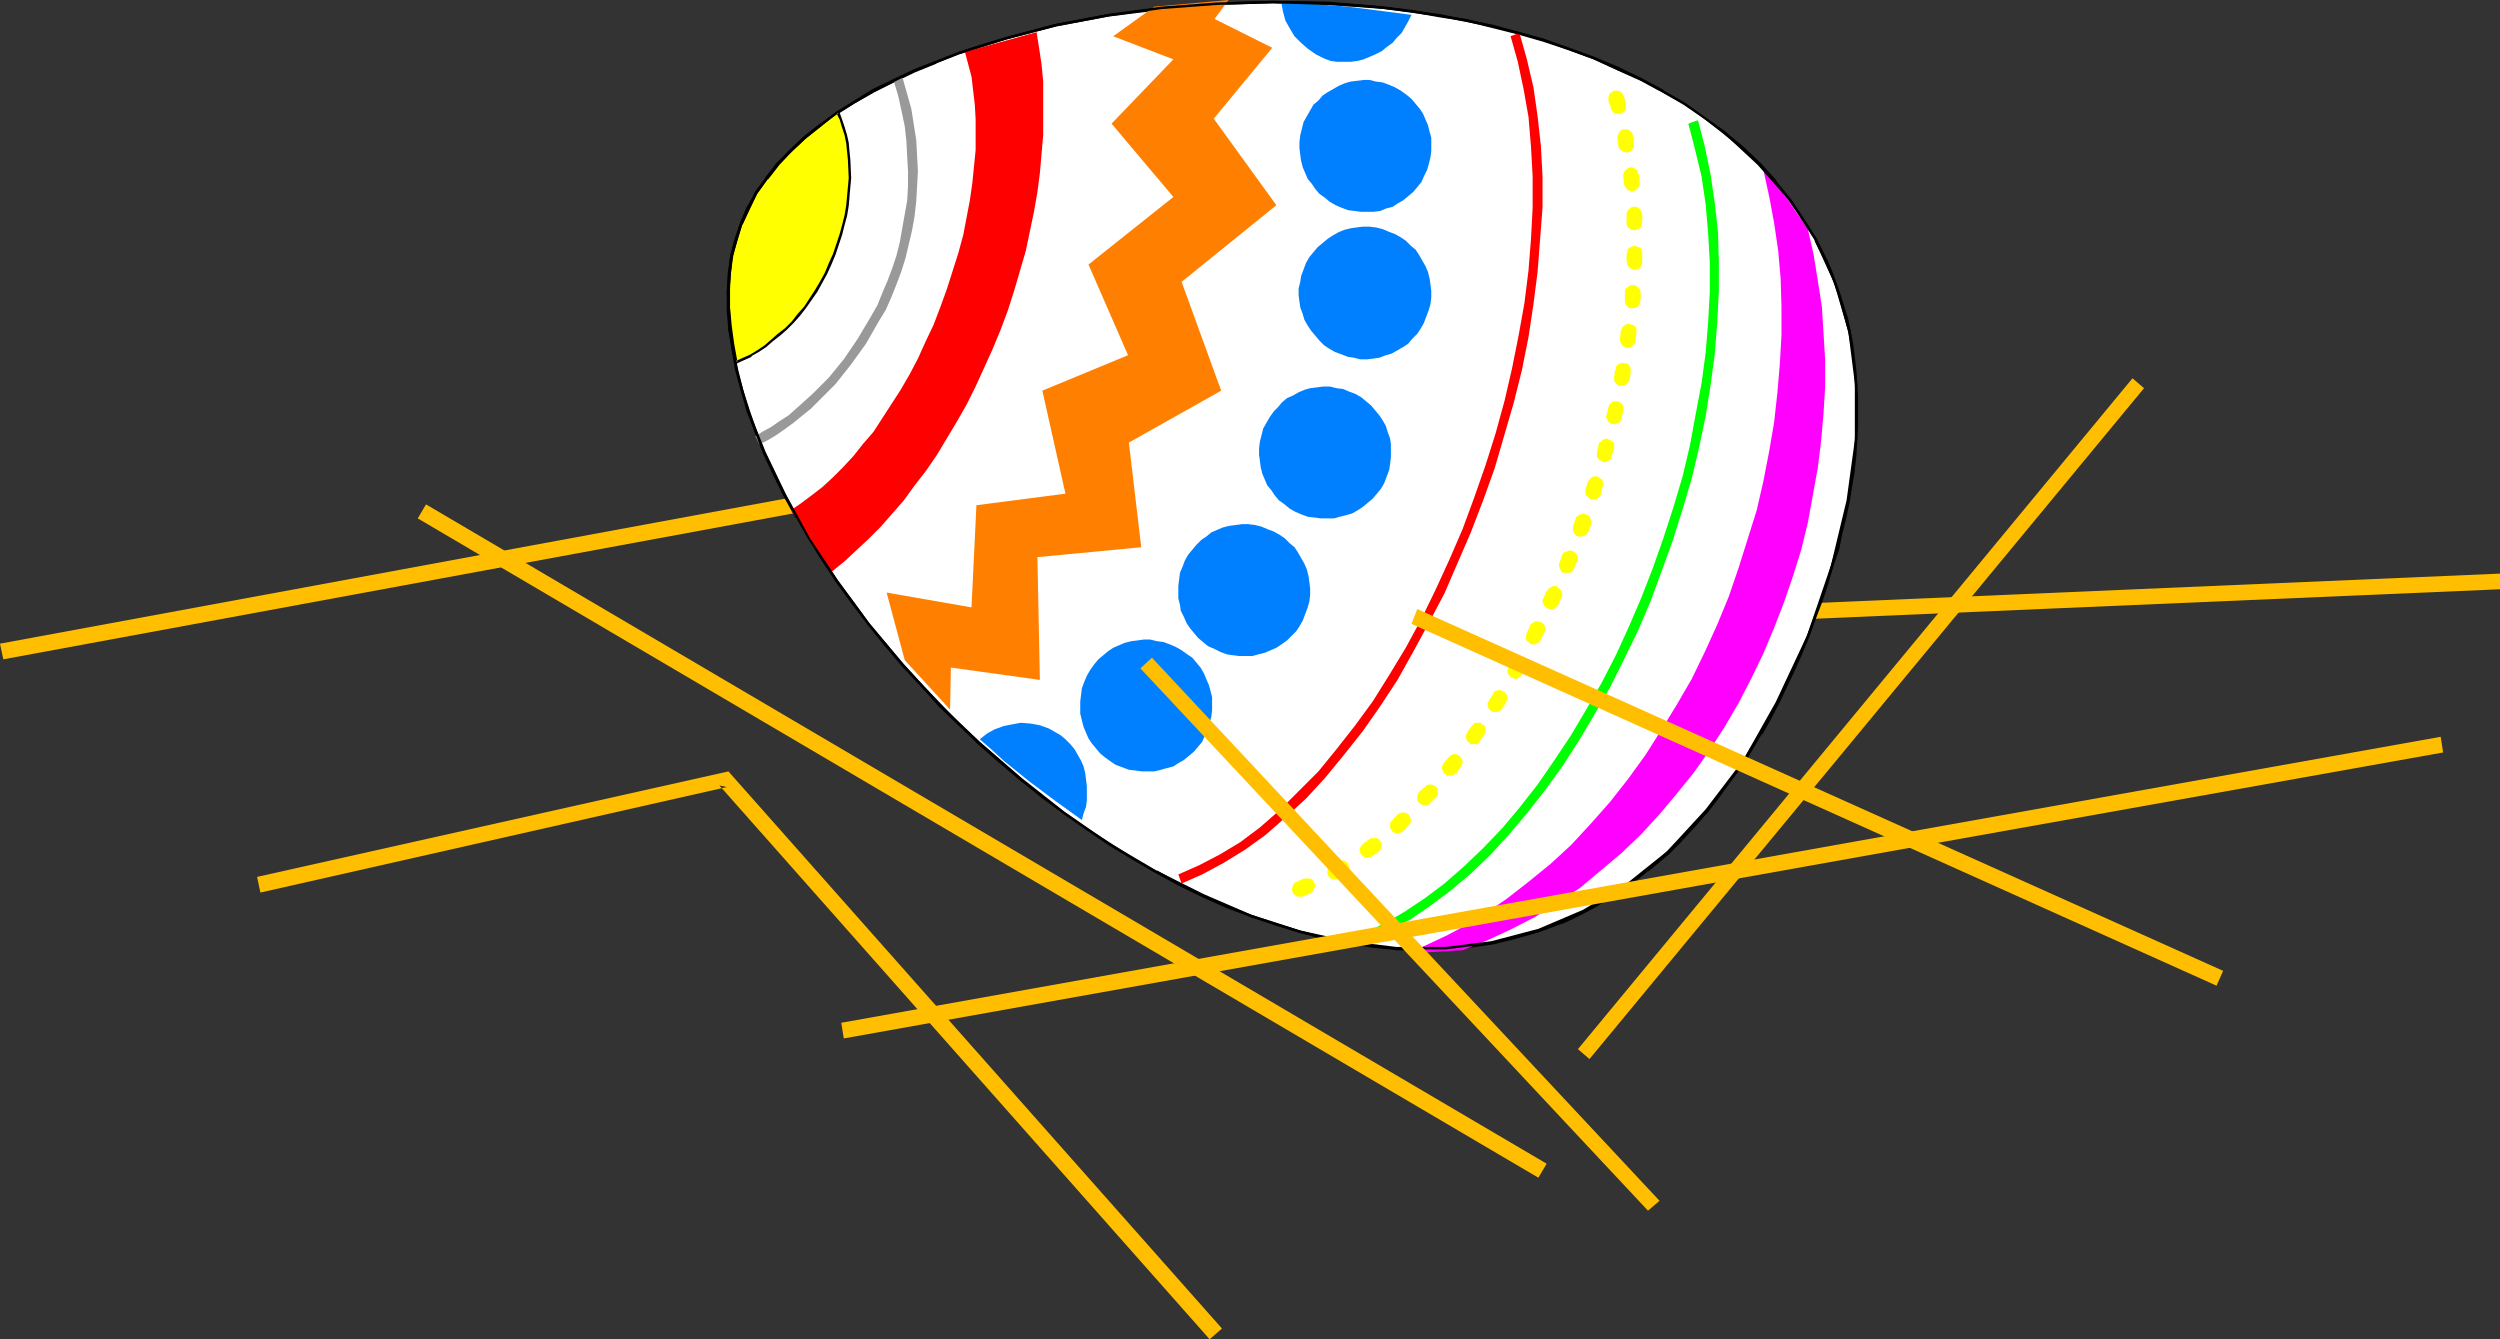<?xml version="1.0" encoding="UTF-8" standalone="no"?>
<svg
   version="1.0"
   width="129.724mm"
   height="69.493mm"
   id="svg51"
   sodipodi:docname="Easter Egg 11.wmf"
   xmlns:inkscape="http://www.inkscape.org/namespaces/inkscape"
   xmlns:sodipodi="http://sodipodi.sourceforge.net/DTD/sodipodi-0.dtd"
   xmlns="http://www.w3.org/2000/svg"
   xmlns:svg="http://www.w3.org/2000/svg">
  <rect width="100%" height="100%" fill="#333333" stroke="none"/>
  <sodipodi:namedview
     id="namedview51"
     pagecolor="#ffffff"
     bordercolor="#000000"
     borderopacity="0.25"
     inkscape:showpageshadow="2"
     inkscape:pageopacity="0.0"
     inkscape:pagecheckerboard="0"
     inkscape:deskcolor="#d1d1d1"
     inkscape:document-units="mm" />
  <defs
     id="defs1">
    <pattern
       id="WMFhbasepattern"
       patternUnits="userSpaceOnUse"
       width="6"
       height="6"
       x="0"
       y="0" />
  </defs>
  <path
     style="fill:#ffbf00;fill-opacity:1;fill-rule:evenodd;stroke:none"
     d="m 332.411,122.355 157.883,-6.788 v -3.071 l -158.045,6.788 z"
     id="path1" />
  <path
     style="fill:#ffbf00;fill-opacity:1;fill-rule:evenodd;stroke:none"
     d="M 0.646,129.305 186.163,95.039 185.517,91.968 0,126.234 Z"
     id="path2" />
  <path
     style="fill:#ffffff;fill-opacity:1;fill-rule:evenodd;stroke:none"
     d="m 354.55,124.617 1.454,-3.394 1.293,-3.394 0.97,-3.394 1.131,-3.394 0.97,-3.233 0.808,-3.233 0.646,-3.233 0.646,-3.071 0.646,-3.071 0.323,-3.071 0.323,-2.909 0.323,-2.909 0.162,-2.748 v -2.909 -2.748 l -0.162,-2.586 -0.162,-2.586 -0.323,-2.748 -0.485,-2.424 -0.485,-2.424 -0.485,-2.586 -1.293,-4.687 -0.808,-2.263 -0.97,-2.101 -0.808,-2.263 -2.101,-4.202 -2.424,-3.879 -2.586,-3.879 -2.909,-3.556 -3.232,-3.556 -3.394,-3.233 -3.555,-2.909 -3.878,-2.909 -3.878,-2.748 -4.202,-2.424 -4.363,-2.424 -4.525,-2.101 -4.686,-2.101 -4.686,-1.778 -4.848,-1.616 -5.01,-1.455 -5.171,-1.293 -5.171,-1.131 -5.333,-0.97 -5.333,-0.808 -5.333,-0.647 -5.494,-0.485 -5.494,-0.485 -5.494,-0.162 h -5.494 -5.494 l -5.333,0.323 -5.494,0.323 -5.333,0.485 -5.333,0.647 -5.333,0.808 -5.171,0.97 -5.01,0.97 -5.01,1.131 -4.848,1.455 -4.686,1.293 -4.686,1.616 -4.363,1.616 -4.202,1.778 -4.202,1.94 -3.878,2.101 -3.717,2.101 -3.555,2.263 -3.232,2.263 -2.909,2.424 -2.747,2.586 -2.586,2.748 -2.262,2.748 -1.939,2.909 -1.616,2.909 -1.454,3.071 -0.97,3.233 -0.808,3.233 -0.485,3.394 -0.162,3.556 v 3.718 l 0.323,3.718 0.485,3.879 0.808,3.879 0.97,4.041 1.293,4.041 1.454,4.041 1.778,4.202 1.778,4.041 2.262,4.202 2.262,4.202 2.424,4.202 2.586,4.364 2.909,4.041 2.909,4.202 3.232,4.202 3.232,4.041 3.555,4.041 3.555,3.879 3.717,3.879 3.717,3.879 3.878,3.718 4.04,3.556 4.202,3.556 4.202,3.394 4.363,3.233 4.363,3.071 4.525,3.071 4.525,2.748 4.525,2.586 4.686,2.424 4.686,2.263 4.686,2.101 4.686,1.94 4.848,1.616 4.686,1.455 4.848,1.131 4.686,0.97 4.686,0.647 4.848,0.485 4.686,0.162 4.686,-0.162 4.686,-0.485 4.686,-0.647 4.525,-0.97 4.363,-1.455 4.525,-1.616 2.262,-0.97 2.101,-0.97 2.101,-1.293 2.101,-1.131 2.101,-1.293 2.101,-1.455 2.101,-1.455 2.101,-1.616 1.939,-1.778 1.939,-1.778 2.101,-1.778 1.778,-2.101 1.939,-1.94 1.939,-2.263 1.778,-2.263 1.778,-2.424 1.778,-2.424 1.778,-2.586 1.778,-2.748 1.616,-2.748 1.616,-2.909 1.616,-3.071 1.616,-3.071 1.454,-3.233 1.616,-3.394 z"
     id="path3" />
  <path
     style="fill:#000000;fill-opacity:1;fill-rule:evenodd;stroke:none"
     d="m 354.873,124.779 1.293,-3.556 1.293,-3.394 1.131,-3.394 0.97,-3.394 1.131,-3.233 0.646,-3.233 0.808,-3.233 0.646,-3.071 0.485,-3.071 0.485,-2.909 v -0.162 l 0.323,-2.909 0.162,-2.909 0.162,-2.748 v -2.909 -2.748 l -0.162,-2.586 -0.162,-2.586 -0.323,-2.748 v 0 l -0.323,-2.586 -0.485,-2.424 -0.485,-2.424 -1.454,-4.687 -0.808,-2.263 -0.808,-2.263 v 0 l -0.97,-2.263 -2.101,-4.202 v 0 l -2.424,-3.879 -2.586,-3.879 -2.909,-3.556 v -0.162 l -3.07,-3.394 -3.394,-3.233 -3.717,-3.071 v 0 l -3.878,-2.748 -3.878,-2.748 -4.202,-2.424 v -0.162 l -4.363,-2.263 -4.525,-2.263 -4.686,-1.94 v 0 l -4.848,-1.778 -4.848,-1.616 -5.01,-1.455 -5.171,-1.293 -5.171,-1.293 -5.333,-0.808 -5.333,-0.97 -5.333,-0.647 v 0 l -5.494,-0.485 -5.494,-0.323 -5.494,-0.162 -5.494,-0.162 -5.494,0.162 -5.333,0.162 -5.494,0.485 -5.333,0.485 h -0.162 l -5.333,0.647 -5.171,0.647 -5.171,0.97 -5.171,0.97 -4.848,1.293 -4.848,1.293 -4.848,1.455 -4.525,1.455 -4.363,1.778 h -0.162 l -4.202,1.778 -4.04,1.94 -4.04,1.94 v 0.162 l -3.717,2.101 -3.394,2.263 -3.232,2.263 h -0.162 l -2.909,2.424 -2.909,2.586 -2.424,2.748 -2.262,2.748 v 0 l -1.939,2.909 -1.778,2.909 v 0 l -1.293,3.071 v 0 l -1.131,3.233 -0.808,3.233 -0.485,3.556 v 0 l -0.162,3.556 v 3.718 l 0.323,3.718 v 0 l 0.646,3.879 0.808,3.879 0.97,4.041 1.293,4.041 1.454,4.202 1.616,4.041 v 0 l 1.939,4.202 2.101,4.202 2.262,4.202 h 0.162 l 2.424,4.202 2.586,4.202 2.909,4.202 2.909,4.202 3.232,4.041 v 0.162 l 3.232,4.041 3.555,4.041 3.555,3.879 3.555,4.041 3.878,3.718 3.878,3.718 4.04,3.556 4.202,3.556 4.202,3.394 v 0 l 4.363,3.233 4.363,3.071 4.525,3.071 4.525,2.748 4.525,2.586 v 0 l 4.686,2.586 4.686,2.263 4.686,2.101 v 0 l 4.848,1.778 4.686,1.616 4.848,1.455 4.686,1.293 4.848,0.808 4.686,0.808 v 0 l 4.848,0.485 h 4.686 4.686 l 4.686,-0.485 v 0 l 4.686,-0.647 4.525,-1.131 4.525,-1.293 4.363,-1.616 h 0.162 l 2.101,-0.97 2.262,-1.131 2.101,-1.131 v 0 l 2.101,-1.293 2.101,-1.293 2.101,-1.455 2.101,-1.455 1.939,-1.616 h 0.162 l 1.939,-1.616 2.101,-1.778 1.939,-1.94 1.778,-1.94 1.939,-2.101 1.939,-2.263 1.778,-2.263 v 0 l 1.778,-2.424 1.778,-2.424 1.939,-2.586 1.616,-2.748 1.616,-2.748 h 0.162 l 1.616,-2.909 1.616,-3.071 1.454,-3.071 1.616,-3.394 1.454,-3.233 v 0 l 1.454,-3.556 -0.485,-0.162 -1.454,3.556 v -0.162 l -1.454,3.394 -1.616,3.233 -1.454,3.071 -1.616,3.071 -1.616,2.909 v 0 l -1.778,2.748 -1.616,2.748 -1.778,2.586 -1.778,2.586 -1.778,2.263 v 0 l -1.778,2.263 -1.939,2.101 -1.939,2.101 -1.939,1.94 -1.939,1.94 -1.939,1.778 -1.939,1.778 v 0 l -2.101,1.455 -2.101,1.616 -1.939,1.455 -2.101,1.293 -2.262,1.131 v 0 l -2.101,1.131 -2.101,1.131 -2.262,0.97 v 0 l -4.363,1.616 -4.525,1.293 -4.525,1.131 -4.525,0.647 v 0 l -4.686,0.485 h -4.686 -4.686 l -4.848,-0.485 h 0.162 l -4.686,-0.808 -4.848,-0.808 -4.848,-1.293 -4.686,-1.455 -4.848,-1.616 -4.686,-1.778 h 0.162 l -4.686,-2.101 -4.686,-2.263 -4.686,-2.586 v 0.162 l -4.525,-2.586 -4.525,-2.909 -4.525,-2.909 -4.363,-3.071 -4.363,-3.233 v 0 l -4.202,-3.394 -4.04,-3.556 -4.04,-3.556 -4.04,-3.718 -3.717,-3.879 -3.717,-3.879 -3.555,-3.879 -3.394,-4.041 -3.394,-4.041 v 0 l -3.07,-4.202 -3.07,-4.041 -2.747,-4.202 -2.747,-4.202 -2.424,-4.202 v 0 l -2.262,-4.202 -2.101,-4.202 -1.939,-4.202 v 0 l -1.616,-4.041 -1.454,-4.202 -1.293,-4.041 -0.97,-3.879 -0.808,-4.041 -0.646,-3.718 v 0 l -0.162,-3.718 -0.162,-3.718 0.162,-3.556 v 0 l 0.485,-3.394 0.808,-3.233 1.131,-3.233 v 0.162 l 1.293,-3.071 v 0 l 1.616,-3.071 1.939,-2.748 v 0 l 2.262,-2.748 2.586,-2.748 2.747,-2.424 2.909,-2.586 v 0 l 3.232,-2.263 3.555,-2.263 3.717,-2.101 v 0 l 3.878,-1.94 4.04,-1.94 4.363,-1.778 h -0.162 l 4.525,-1.778 4.525,-1.455 4.686,-1.455 4.848,-1.293 5.01,-1.293 5.171,-0.97 5.171,-0.97 5.171,-0.647 5.333,-0.647 v 0 l 5.333,-0.485 5.494,-0.485 5.333,-0.162 5.494,-0.162 5.494,0.162 5.494,0.162 5.494,0.323 5.494,0.485 h -0.162 l 5.333,0.647 5.494,0.97 5.171,0.808 5.171,1.293 5.171,1.293 5.01,1.455 4.848,1.616 4.848,1.778 v 0 l 4.525,2.101 4.686,2.101 4.202,2.263 v 0 l 4.202,2.424 4.04,2.748 3.717,2.909 v 0 l 3.555,2.909 3.394,3.233 3.232,3.556 v -0.162 l 2.747,3.718 2.747,3.718 2.424,4.041 h -0.162 l 2.101,4.202 0.97,2.263 v -0.162 l 0.808,2.263 0.808,2.263 1.293,4.687 0.646,2.424 0.485,2.424 0.323,2.586 V 69.986 l 0.323,2.748 0.162,2.586 0.162,2.586 v 2.748 2.909 l -0.162,2.748 -0.162,2.909 -0.323,2.909 v 0 l -0.485,3.071 -0.485,2.909 -0.646,3.233 -0.808,3.071 -0.808,3.233 -0.97,3.233 -0.97,3.394 -1.131,3.394 -1.293,3.394 -1.293,3.556 z"
     id="path4" />
  <path
     style="fill:#ff0000;fill-opacity:1;fill-rule:evenodd;stroke:none"
     d="m 203.293,6.304 0.485,3.071 0.485,3.233 0.323,3.394 v 3.394 3.556 3.556 l -0.323,3.718 -0.323,3.718 -0.485,3.718 -0.646,3.718 -0.808,3.879 -0.808,3.879 -1.131,3.879 -1.131,3.879 -1.293,4.041 -1.454,3.879 -1.616,3.879 -1.616,3.556 -1.616,3.556 -1.778,3.556 -1.939,3.394 -1.939,3.233 -1.939,3.233 -2.101,3.071 -2.262,2.909 -2.101,2.909 -2.262,2.586 -2.262,2.586 -2.424,2.424 -2.424,2.263 -2.262,2.101 -2.586,2.101 -7.918,-12.122 2.101,-1.455 1.939,-1.455 2.101,-1.616 2.101,-1.94 1.939,-1.94 2.101,-2.263 1.778,-2.263 2.101,-2.424 1.778,-2.748 1.778,-2.748 1.778,-2.748 1.778,-3.071 1.616,-3.071 1.454,-3.233 1.616,-3.394 1.293,-3.394 1.293,-3.556 1.131,-3.556 1.131,-3.556 0.97,-3.556 0.646,-3.394 0.646,-3.394 0.485,-3.394 0.323,-3.233 0.323,-3.233 V 26.346 23.436 l -0.162,-2.909 -0.323,-2.748 -0.323,-2.748 -0.646,-2.424 -0.646,-2.424 z"
     id="path5" />
  <path
     style="fill:#ff7f00;fill-opacity:1;fill-rule:evenodd;stroke:none"
     d="m 177.437,129.466 -3.555,-13.254 16.645,2.909 0.97,-20.042 17.453,-2.263 -4.525,-20.204 16.806,-6.95 L 213.473,51.884 230.118,38.63 217.998,24.245 230.118,11.637 218.321,7.112 226.401,1.293 240.945,0 l -2.747,3.718 11.312,5.657 -11.474,13.9 12.282,16.971 -18.584,15.032 7.757,21.335 -18.099,10.183 2.424,20.527 -20.362,1.94 0.485,24.083 -17.453,-2.424 -0.162,8.243 z"
     id="path6" />
  <path
     style="fill:#007fff;fill-opacity:1;fill-rule:evenodd;stroke:none"
     d="m 271.972,93.423 0.485,-1.293 0.162,-1.131 0.162,-1.293 v -1.293 -1.293 l -0.162,-1.131 -0.485,-1.293 -0.323,-1.131 -0.646,-1.131 -0.646,-0.97 -0.808,-0.97 -0.808,-0.97 -0.97,-0.808 -0.97,-0.808 -1.131,-0.647 -1.293,-0.485 -1.131,-0.485 -1.293,-0.162 -1.293,-0.323 h -1.293 l -1.293,0.162 -1.293,0.162 -1.131,0.323 -1.131,0.485 -1.131,0.647 -1.131,0.485 -0.97,0.808 -0.808,0.97 -0.808,0.808 -0.808,1.131 -0.646,1.131 -0.646,1.131 -0.323,1.293 -0.323,1.293 -0.162,1.293 v 1.293 l 0.162,1.131 0.162,1.293 0.323,1.293 0.485,1.131 0.485,1.131 0.808,0.97 0.646,0.97 0.808,0.97 1.131,0.808 0.97,0.808 1.131,0.647 1.131,0.485 1.293,0.485 1.293,0.162 1.293,0.162 h 1.293 1.293 l 1.131,-0.323 1.293,-0.323 1.131,-0.323 1.131,-0.647 0.97,-0.647 0.97,-0.808 0.97,-0.808 0.808,-0.97 0.808,-0.97 0.646,-1.131 z"
     id="path7" />
  <path
     style="fill:#007fff;fill-opacity:1;fill-rule:evenodd;stroke:none"
     d="m 279.729,62.066 0.485,-1.293 0.323,-1.131 0.162,-1.293 v -1.293 l -0.162,-1.293 -0.162,-1.131 -0.323,-1.293 -0.485,-1.131 -0.646,-1.131 -0.646,-1.131 -0.646,-0.97 -0.97,-0.808 -0.97,-0.97 -0.97,-0.647 -1.131,-0.647 -1.293,-0.485 -1.131,-0.485 -1.293,-0.323 -1.293,-0.162 h -1.293 l -1.293,0.162 -1.131,0.162 -1.293,0.323 -1.131,0.485 -1.131,0.647 -0.97,0.647 -0.97,0.808 -0.97,0.808 -0.808,0.97 -0.808,0.97 -0.646,1.131 -0.485,1.293 -0.485,1.293 -0.162,1.131 -0.323,1.293 v 1.293 l 0.162,1.293 0.162,1.131 0.485,1.293 0.323,1.131 0.646,1.131 0.646,0.97 0.808,0.97 0.808,0.97 0.97,0.97 0.97,0.647 1.131,0.647 1.293,0.485 1.293,0.485 1.131,0.162 1.293,0.323 h 1.293 l 1.293,-0.162 1.131,-0.162 1.293,-0.485 1.131,-0.323 1.131,-0.647 1.131,-0.647 0.97,-0.647 0.808,-0.97 0.97,-0.97 0.646,-0.97 0.646,-1.131 z"
     id="path8" />
  <path
     style="fill:#007fff;fill-opacity:1;fill-rule:evenodd;stroke:none"
     d="m 279.891,33.296 0.323,-1.131 0.323,-1.293 0.162,-1.293 v -1.293 -1.293 l -0.323,-1.131 -0.323,-1.293 -0.485,-1.131 -0.485,-1.131 -0.646,-0.97 -0.808,-0.97 -0.808,-0.97 -0.97,-0.808 -1.131,-0.808 -1.131,-0.647 -1.131,-0.485 -1.293,-0.485 -1.293,-0.162 -1.293,-0.323 h -1.131 l -1.293,0.162 -1.293,0.162 -1.131,0.323 -1.131,0.485 -1.131,0.647 -1.131,0.647 -0.97,0.647 -0.808,0.97 -0.97,0.808 -0.646,1.131 -0.646,1.131 -0.646,1.131 -0.323,1.293 -0.323,1.293 -0.162,1.293 v 1.293 l 0.162,1.293 0.162,1.131 0.323,1.293 0.485,1.131 0.485,1.131 0.808,0.97 0.646,0.97 0.808,0.97 1.131,0.808 0.97,0.808 1.131,0.647 1.131,0.485 1.293,0.485 1.293,0.162 1.293,0.162 h 1.293 1.131 l 1.293,-0.162 1.131,-0.485 1.293,-0.323 0.97,-0.647 1.131,-0.647 0.97,-0.808 0.97,-0.808 0.808,-0.97 0.808,-0.97 0.485,-1.131 z"
     id="path9" />
  <path
     style="fill:#007fff;fill-opacity:1;fill-rule:evenodd;stroke:none"
     d="m 255.974,120.415 0.485,-1.293 0.323,-1.131 0.162,-1.293 v -1.293 l -0.162,-1.293 -0.162,-1.131 -0.323,-1.293 -0.485,-1.131 -0.646,-1.131 -0.646,-1.131 -0.646,-0.97 -0.97,-0.808 -0.97,-0.97 -0.97,-0.647 -1.131,-0.647 -1.293,-0.485 -1.131,-0.485 -1.293,-0.323 -1.293,-0.162 h -1.293 l -1.131,0.162 -1.293,0.162 -1.293,0.323 -1.131,0.485 -1.131,0.485 -0.97,0.808 -0.97,0.647 -0.97,0.97 -0.808,0.97 -0.808,0.97 -0.646,1.131 -0.485,1.293 -0.485,1.131 -0.162,1.293 -0.162,1.293 v 1.293 1.131 l 0.323,1.293 0.162,1.131 0.646,1.293 0.485,1.131 0.646,0.97 0.808,0.97 0.808,0.97 0.97,0.808 0.97,0.808 1.131,0.485 1.293,0.647 1.293,0.485 1.131,0.162 1.293,0.162 h 1.293 1.293 l 1.131,-0.323 1.293,-0.323 1.131,-0.485 1.131,-0.485 0.97,-0.647 1.131,-0.808 0.808,-0.808 0.97,-0.97 0.646,-0.97 0.646,-1.131 z"
     id="path10" />
  <path
     style="fill:#007fff;fill-opacity:1;fill-rule:evenodd;stroke:none"
     d="m 236.905,143.043 0.323,-1.293 0.323,-1.131 0.162,-1.293 v -1.293 -1.293 l -0.323,-1.293 -0.323,-1.131 -0.485,-1.131 -0.485,-1.131 -0.646,-1.131 -0.808,-0.97 -0.808,-0.97 -0.97,-0.647 -1.131,-0.808 -1.131,-0.647 -1.131,-0.485 -1.293,-0.485 -1.293,-0.162 -1.293,-0.323 h -1.293 l -1.131,0.162 -1.293,0.162 -1.293,0.323 -1.131,0.485 -1.131,0.485 -0.97,0.647 -0.97,0.808 -0.97,0.808 -0.808,0.97 -0.808,1.131 -0.646,1.131 -0.485,1.131 -0.485,1.293 -0.162,1.293 -0.162,1.293 v 1.293 1.131 l 0.323,1.293 0.323,1.293 0.485,1.131 0.485,1.131 0.646,0.97 0.808,0.97 0.808,0.97 0.97,0.808 1.131,0.808 0.97,0.647 1.293,0.485 1.293,0.485 1.293,0.162 1.293,0.162 h 1.293 1.131 l 1.293,-0.323 1.131,-0.323 1.293,-0.323 0.97,-0.647 1.131,-0.647 0.97,-0.808 0.97,-0.808 0.808,-0.97 0.808,-0.97 0.485,-1.131 z"
     id="path11" />
  <path
     style="fill:#ff0000;fill-opacity:1;fill-rule:evenodd;stroke:none"
     d="m 231.734,173.268 v 0 l 4.04,-1.778 4.202,-2.263 4.202,-2.586 4.04,-2.909 4.04,-3.556 3.878,-3.556 3.717,-4.041 3.717,-4.526 3.717,-4.687 3.394,-4.849 3.394,-5.172 3.07,-5.495 3.07,-5.657 3.07,-5.819 2.586,-5.98 2.586,-5.98 2.424,-6.304 2.262,-6.304 3.717,-12.769 1.616,-6.465 1.293,-6.465 0.97,-6.465 0.808,-6.304 0.485,-6.304 0.485,-6.304 v -6.142 l -0.323,-5.98 -0.646,-5.819 -0.808,-5.657 -1.293,-5.495 -1.454,-5.172 v 0 l -1.778,0.647 V 6.95 l 1.454,5.172 1.131,5.334 0.97,5.495 0.485,5.819 0.323,5.819 v 6.142 l -0.323,6.142 -0.485,6.142 -0.808,6.465 -1.131,6.304 -1.293,6.465 -1.454,6.304 -1.778,6.465 -1.939,6.142 -2.262,6.465 -2.262,6.142 -2.586,5.98 -2.747,5.98 -2.747,5.657 -3.07,5.657 -3.232,5.334 -3.232,5.172 -3.555,4.849 -3.555,4.526 -3.555,4.364 -3.878,3.879 -3.717,3.718 -3.878,3.394 -3.878,2.909 -4.04,2.424 -4.04,2.101 -4.04,1.778 v 0 z"
     id="path12" />
  <path
     style="fill:#999999;fill-opacity:1;fill-rule:evenodd;stroke:none"
     d="m 148.995,87.281 v -0.162 l 1.616,-0.808 1.616,-0.97 1.616,-1.131 1.778,-1.293 1.778,-1.455 1.616,-1.293 1.616,-1.616 1.616,-1.616 1.616,-1.616 3.07,-3.879 2.909,-4.041 2.586,-4.526 1.293,-2.101 1.131,-2.586 0.97,-2.424 0.97,-2.586 0.808,-2.586 0.646,-2.748 0.646,-2.748 0.485,-2.748 0.323,-2.909 0.162,-2.909 0.162,-2.909 -0.162,-3.071 -0.162,-3.071 -0.485,-3.071 -0.485,-3.071 -1.778,-6.304 v 0 l -1.778,0.647 v -0.162 l 0.97,3.233 0.646,2.909 0.646,3.071 0.323,2.909 0.162,3.071 0.162,2.909 v 2.748 l -0.162,2.909 -0.485,2.748 -0.485,2.748 -0.485,2.748 -0.646,2.586 -0.808,2.424 -0.97,2.586 -0.97,2.263 -0.97,2.424 -1.293,2.263 -2.586,4.364 -2.747,4.041 -2.909,3.556 -1.616,1.616 -1.616,1.616 -1.616,1.455 -1.616,1.455 -1.454,1.293 -1.778,1.131 -1.616,1.131 -1.778,0.97 -1.454,0.97 h 0.162 z"
     id="path13" />
  <path
     style="fill:#ffff00;fill-opacity:1;fill-rule:evenodd;stroke:none"
     d="m 254.358,172.945 -0.485,0.162 -0.162,0.323 -0.162,0.323 -0.162,0.485 v 0.323 l 0.162,0.485 0.162,0.323 0.323,0.162 0.323,0.323 h 0.323 0.485 0.323 l 1.454,-0.647 0.323,-0.162 0.323,-0.323 0.162,-0.485 0.162,-0.323 v -0.323 l -0.162,-0.485 -0.162,-0.323 -0.323,-0.323 -0.323,-0.162 h -0.485 -0.323 -0.485 z"
     id="path14" />
  <path
     style="fill:#ffff00;fill-opacity:1;fill-rule:evenodd;stroke:none"
     d="m 261.145,169.712 -0.323,0.162 -0.323,0.323 -0.162,0.323 v 0.485 0.323 l 0.162,0.485 0.162,0.162 0.323,0.323 0.323,0.162 h 0.485 0.323 l 0.485,-0.162 0.646,-0.323 v 0 l 0.646,-0.485 0.323,-0.162 0.162,-0.323 0.162,-0.323 0.162,-0.485 -0.162,-0.323 -0.162,-0.485 -0.162,-0.162 -0.323,-0.323 -0.485,-0.162 h -0.323 -0.485 l -0.323,0.162 -0.646,0.485 0.162,-0.162 z"
     id="path15" />
  <path
     style="fill:#ffff00;fill-opacity:1;fill-rule:evenodd;stroke:none"
     d="m 267.286,165.51 -0.323,0.323 -0.162,0.323 -0.162,0.323 v 0.485 l 0.162,0.323 0.162,0.323 0.323,0.323 0.323,0.162 0.323,0.162 h 0.485 l 0.323,-0.162 0.323,-0.162 1.293,-0.808 0.323,-0.323 0.162,-0.323 0.162,-0.323 v -0.485 l -0.162,-0.323 -0.162,-0.485 -0.323,-0.323 -0.323,-0.162 h -0.323 -0.485 -0.323 l -0.323,0.162 z"
     id="path16" />
  <path
     style="fill:#ffff00;fill-opacity:1;fill-rule:evenodd;stroke:none"
     d="m 273.104,160.823 -0.323,0.323 -0.162,0.323 v 0.323 0.485 l 0.162,0.323 0.162,0.323 0.323,0.323 0.323,0.162 h 0.485 0.323 l 0.485,-0.162 0.323,-0.162 0.97,-1.131 0.323,-0.323 0.162,-0.323 v -0.323 -0.485 l -0.162,-0.323 -0.162,-0.323 -0.323,-0.323 -0.323,-0.162 h -0.485 -0.323 l -0.485,0.162 -0.323,0.162 z"
     id="path17" />
  <path
     style="fill:#ffff00;fill-opacity:1;fill-rule:evenodd;stroke:none"
     d="m 278.275,155.327 -0.162,0.323 -0.162,0.485 v 0.323 0.485 l 0.162,0.323 0.323,0.323 0.323,0.162 0.323,0.162 h 0.485 0.323 l 0.323,-0.162 0.323,-0.323 0.97,-0.97 0.323,-0.323 0.162,-0.485 v -0.323 -0.485 l -0.162,-0.323 -0.323,-0.323 -0.323,-0.162 -0.323,-0.162 h -0.485 -0.323 l -0.323,0.162 -0.323,0.323 z"
     id="path18" />
  <path
     style="fill:#ffff00;fill-opacity:1;fill-rule:evenodd;stroke:none"
     d="m 283.123,149.67 -0.162,0.323 -0.162,0.323 v 0.485 l 0.162,0.323 0.162,0.485 0.323,0.162 0.323,0.323 h 0.323 0.485 0.323 l 0.485,-0.323 0.323,-0.162 0.808,-1.293 0.162,-0.323 0.162,-0.323 v -0.485 l -0.162,-0.323 -0.162,-0.323 -0.323,-0.323 -0.323,-0.162 -0.323,-0.162 h -0.485 l -0.323,0.162 -0.323,0.162 -0.323,0.323 z"
     id="path19" />
  <path
     style="fill:#ffff00;fill-opacity:1;fill-rule:evenodd;stroke:none"
     d="m 287.809,143.528 -0.162,0.323 -0.162,0.485 v 0.323 l 0.162,0.485 0.162,0.323 0.323,0.162 0.323,0.323 h 0.485 0.323 0.485 l 0.323,-0.323 0.162,-0.323 0.808,-1.131 0.162,-0.323 0.162,-0.485 v -0.323 l -0.162,-0.485 -0.162,-0.323 -0.323,-0.162 -0.323,-0.323 h -0.323 -0.485 -0.323 l -0.323,0.323 -0.323,0.323 z"
     id="path20" />
  <path
     style="fill:#ffff00;fill-opacity:1;fill-rule:evenodd;stroke:none"
     d="m 292.011,137.386 -0.162,0.323 -0.162,0.323 0.162,0.485 v 0.323 l 0.323,0.323 0.323,0.323 0.323,0.162 h 0.323 0.485 l 0.323,-0.162 0.323,-0.162 0.323,-0.323 0.808,-1.293 0.162,-0.485 v -0.323 -0.485 l -0.162,-0.323 -0.323,-0.323 -0.162,-0.162 -0.485,-0.162 -0.323,-0.162 -0.485,0.162 h -0.323 l -0.323,0.323 -0.162,0.323 z"
     id="path21" />
  <path
     style="fill:#ffff00;fill-opacity:1;fill-rule:evenodd;stroke:none"
     d="m 295.889,130.759 -0.162,0.485 -0.162,0.323 0.162,0.485 0.162,0.323 0.323,0.323 0.162,0.162 0.485,0.162 0.323,0.162 0.485,-0.162 0.323,-0.162 0.323,-0.323 0.162,-0.162 0.808,-1.455 0.162,-0.323 v -0.485 -0.323 l -0.162,-0.323 -0.323,-0.323 -0.323,-0.323 h -0.323 l -0.485,-0.162 -0.323,0.162 -0.323,0.162 -0.323,0.162 -0.323,0.323 z"
     id="path22" />
  <path
     style="fill:#ffff00;fill-opacity:1;fill-rule:evenodd;stroke:none"
     d="m 299.444,124.133 -0.162,0.323 v 0.485 0.323 l 0.162,0.485 0.323,0.162 0.323,0.323 0.323,0.162 h 0.485 l 0.323,-0.162 0.485,-0.162 0.323,-0.323 0.162,-0.323 0.646,-1.293 0.162,-0.485 v -0.323 -0.485 l -0.162,-0.323 -0.323,-0.323 -0.323,-0.162 -0.485,-0.162 h -0.323 -0.323 l -0.485,0.323 -0.323,0.162 -0.162,0.323 z"
     id="path23" />
  <path
     style="fill:#ffff00;fill-opacity:1;fill-rule:evenodd;stroke:none"
     d="m 302.676,117.344 -0.162,0.323 v 0.323 l 0.162,0.485 0.162,0.323 0.323,0.323 0.323,0.162 0.323,0.162 h 0.485 0.323 l 0.323,-0.162 0.323,-0.323 0.323,-0.323 0.646,-1.455 0.162,-0.323 v -0.485 l -0.162,-0.323 -0.162,-0.323 -0.323,-0.323 -0.323,-0.323 -0.323,-0.162 h -0.485 l -0.323,0.162 -0.323,0.162 -0.323,0.323 -0.323,0.323 z"
     id="path24" />
  <path
     style="fill:#ffff00;fill-opacity:1;fill-rule:evenodd;stroke:none"
     d="m 305.908,110.232 -0.162,0.323 v 0.485 l 0.162,0.323 0.162,0.485 0.162,0.323 0.323,0.162 h 0.485 0.323 0.485 l 0.323,-0.162 0.323,-0.323 0.162,-0.323 0.646,-1.455 0.162,-0.323 v -0.485 l -0.162,-0.323 -0.162,-0.323 -0.323,-0.323 -0.323,-0.162 -0.323,-0.162 h -0.485 l -0.323,0.162 -0.485,0.162 -0.323,0.162 -0.162,0.323 z"
     id="path25" />
  <path
     style="fill:#ffff00;fill-opacity:1;fill-rule:evenodd;stroke:none"
     d="m 308.494,103.282 v 0.485 0.323 l 0.162,0.323 0.162,0.323 0.323,0.323 0.323,0.162 h 0.485 0.323 l 0.485,-0.162 0.323,-0.162 0.162,-0.323 0.323,-0.323 0.485,-1.455 v -0.485 -0.323 l -0.162,-0.323 -0.162,-0.485 -0.323,-0.162 -0.485,-0.162 -0.323,-0.162 -0.323,0.162 h -0.485 l -0.323,0.323 -0.323,0.162 -0.162,0.485 z"
     id="path26" />
  <path
     style="fill:#ffff00;fill-opacity:1;fill-rule:evenodd;stroke:none"
     d="m 310.918,96.009 v 0.323 0.485 l 0.162,0.323 0.323,0.323 0.323,0.323 0.323,0.162 h 0.323 0.485 l 0.323,-0.162 0.323,-0.162 0.323,-0.323 0.162,-0.485 0.323,-1.455 0.162,-0.323 -0.162,-0.485 v -0.323 l -0.323,-0.323 -0.323,-0.162 -0.323,-0.323 h -0.323 -0.485 l -0.323,0.162 -0.323,0.323 -0.323,0.323 -0.162,0.323 z"
     id="path27" />
  <path
     style="fill:#ffff00;fill-opacity:1;fill-rule:evenodd;stroke:none"
     d="m 313.18,88.735 v 0.323 0.485 l 0.162,0.323 0.323,0.323 0.323,0.162 0.323,0.162 0.323,0.162 0.485,-0.162 0.323,-0.162 0.323,-0.162 0.323,-0.323 V 89.382 l 0.485,-1.455 V 87.604 87.119 l -0.162,-0.323 -0.323,-0.323 -0.323,-0.162 -0.323,-0.162 -0.323,-0.162 -0.485,0.162 -0.323,0.162 -0.323,0.323 -0.323,0.162 -0.162,0.485 z"
     id="path28" />
  <path
     style="fill:#ffff00;fill-opacity:1;fill-rule:evenodd;stroke:none"
     d="m 315.12,81.3 -0.162,0.323 0.162,0.485 0.162,0.323 0.162,0.323 0.323,0.162 0.323,0.162 0.485,0.162 0.323,-0.162 0.485,-0.162 0.323,-0.162 0.162,-0.323 0.162,-0.485 0.323,-1.455 v -0.323 -0.485 l -0.162,-0.323 -0.323,-0.323 -0.162,-0.162 -0.485,-0.162 h -0.323 -0.485 l -0.323,0.162 -0.323,0.323 -0.162,0.162 -0.162,0.485 z"
     id="path29" />
  <path
     style="fill:#ffff00;fill-opacity:1;fill-rule:evenodd;stroke:none"
     d="m 316.574,73.865 v 0.485 0.323 l 0.162,0.323 0.323,0.323 0.323,0.323 h 0.485 0.323 0.323 l 0.323,-0.162 0.323,-0.323 0.323,-0.323 0.162,-0.485 0.162,-1.293 v -0.323 -0.485 l -0.162,-0.323 -0.162,-0.323 -0.323,-0.323 h -0.485 l -0.323,-0.162 -0.485,0.162 h -0.323 l -0.323,0.323 -0.323,0.323 v 0.323 l -0.162,0.485 v 0 -0.162 z"
     id="path30" />
  <path
     style="fill:#ffff00;fill-opacity:1;fill-rule:evenodd;stroke:none"
     d="m 317.705,66.43 v 0.485 l 0.162,0.323 0.162,0.323 0.323,0.323 0.323,0.162 0.485,0.162 h 0.323 l 0.485,-0.162 0.162,-0.162 0.323,-0.323 0.323,-0.485 v -0.323 l 0.162,-1.455 V 64.814 64.491 l -0.162,-0.323 -0.323,-0.323 -0.485,-0.162 -0.323,-0.162 h -0.485 l -0.323,0.162 -0.323,0.162 -0.323,0.323 -0.162,0.323 -0.162,0.323 z"
     id="path31" />
  <path
     style="fill:#ffff00;fill-opacity:1;fill-rule:evenodd;stroke:none"
     d="m 318.675,58.995 v 0.323 l 0.162,0.323 0.162,0.323 0.323,0.323 0.323,0.162 h 0.485 0.323 l 0.485,-0.162 0.323,-0.162 0.162,-0.323 0.162,-0.323 0.162,-0.485 v -1.455 -0.323 l -0.162,-0.485 -0.323,-0.323 -0.323,-0.323 -0.323,-0.162 h -0.323 -0.323 l -0.485,0.162 -0.323,0.323 -0.323,0.162 -0.162,0.485 v 0.323 z"
     id="path32" />
  <path
     style="fill:#ffff00;fill-opacity:1;fill-rule:evenodd;stroke:none"
     d="m 318.998,51.237 0.162,0.485 v 0.323 l 0.323,0.323 0.323,0.323 0.323,0.162 h 0.485 0.323 l 0.485,-0.162 0.323,-0.323 0.162,-0.323 0.162,-0.323 v -0.485 -1.455 -0.323 l -0.162,-0.485 -0.162,-0.323 -0.323,-0.162 -0.485,-0.162 -0.323,-0.162 -0.485,0.162 -0.323,0.162 -0.323,0.162 -0.323,0.323 v 0.485 l -0.162,0.323 z"
     id="path33" />
  <path
     style="fill:#ffff00;fill-opacity:1;fill-rule:evenodd;stroke:none"
     d="m 318.998,43.64 v 0.323 l 0.162,0.485 0.323,0.323 0.323,0.162 0.323,0.162 h 0.323 0.485 l 0.323,-0.162 0.323,-0.162 0.323,-0.323 v -0.485 l 0.162,-0.323 V 42.024 l -0.162,-0.323 v -0.323 l -0.323,-0.323 -0.323,-0.323 -0.323,-0.162 h -0.485 -0.323 l -0.323,0.162 -0.323,0.323 -0.323,0.323 -0.162,0.323 v 0.323 z"
     id="path34" />
  <path
     style="fill:#ffff00;fill-opacity:1;fill-rule:evenodd;stroke:none"
     d="m 318.513,36.205 0.162,0.323 0.162,0.323 0.323,0.323 0.323,0.162 0.323,0.162 h 0.485 l 0.323,-0.162 0.323,-0.162 0.323,-0.323 0.162,-0.323 0.162,-0.323 v -0.485 l -0.162,-1.455 -0.162,-0.323 -0.162,-0.485 -0.323,-0.323 -0.323,-0.162 -0.323,-0.162 h -0.485 l -0.323,0.162 -0.323,0.162 -0.323,0.323 -0.162,0.323 -0.162,0.323 v 0.485 z"
     id="path35" />
  <path
     style="fill:#ffff00;fill-opacity:1;fill-rule:evenodd;stroke:none"
     d="m 317.382,28.609 0.162,0.485 0.323,0.323 0.162,0.162 0.323,0.162 0.485,0.162 h 0.323 l 0.485,-0.162 0.323,-0.162 0.162,-0.323 0.323,-0.323 v -0.323 -0.485 l -0.162,-1.455 -0.162,-0.485 -0.162,-0.323 -0.323,-0.162 -0.323,-0.323 h -0.485 -0.323 -0.323 l -0.485,0.323 -0.162,0.323 -0.162,0.323 -0.162,0.323 v 0.485 z"
     id="path36" />
  <path
     style="fill:#ffff00;fill-opacity:1;fill-rule:evenodd;stroke:none"
     d="m 315.928,21.174 0.162,0.485 0.162,0.162 0.323,0.323 0.323,0.162 h 0.485 0.323 l 0.485,-0.162 0.162,-0.162 0.323,-0.323 0.162,-0.323 v -0.485 -0.323 l -0.162,-0.97 v -0.162 l -0.323,-0.647 -0.162,-0.323 -0.162,-0.323 -0.323,-0.162 -0.485,-0.162 h -0.323 -0.485 l -0.323,0.323 -0.323,0.162 -0.162,0.323 -0.162,0.485 v 0.323 0.485 l 0.162,0.485 v -0.162 z"
     id="path37" />
  <path
     style="fill:#00ff00;fill-opacity:1;fill-rule:evenodd;stroke:none"
     d="m 268.417,184.583 v 0 l 4.04,-2.101 4.04,-2.101 4.04,-2.748 3.878,-2.909 4.04,-3.394 3.717,-3.556 3.717,-4.041 3.555,-4.202 3.555,-4.526 3.394,-4.687 3.232,-5.011 3.07,-5.172 3.07,-5.334 2.747,-5.495 2.747,-5.657 2.424,-5.657 2.262,-6.142 2.101,-5.819 1.939,-6.142 1.778,-5.98 1.454,-6.142 1.293,-6.142 0.97,-6.142 0.808,-5.98 0.485,-6.142 0.323,-6.142 v -5.819 l -0.162,-5.819 -0.646,-5.819 -0.808,-5.495 -1.131,-5.495 -1.293,-5.011 -0.162,-0.162 -1.778,0.647 v 0 l 1.293,5.011 1.293,5.334 0.808,5.495 0.485,5.657 0.323,5.657 v 5.819 l -0.323,5.98 -0.485,5.98 -0.808,5.98 -1.131,5.98 -1.131,6.142 -1.454,6.142 -1.778,5.98 -1.939,5.98 -2.101,5.98 -2.262,5.819 -2.424,5.657 -2.586,5.657 -2.747,5.334 -3.07,5.334 -3.07,5.172 -3.232,4.849 -3.232,4.687 -3.555,4.526 -3.394,4.041 -3.717,3.879 -3.717,3.556 -3.878,3.394 -3.878,2.909 -3.878,2.586 -3.878,2.263 -4.04,1.94 v -0.162 z"
     id="path38" />
  <path
     style="fill:#007fff;fill-opacity:1;fill-rule:evenodd;stroke:none"
     d="m 251.288,0.485 3.232,0.162 3.232,0.162 6.464,0.485 6.302,0.808 6.302,0.808 -0.646,1.293 -0.646,1.131 -0.646,1.131 -0.97,0.97 -0.808,0.97 -1.131,0.808 -0.97,0.808 -1.293,0.647 -1.131,0.485 -1.131,0.485 -1.293,0.323 -1.293,0.162 h -1.293 -1.293 l -1.293,-0.162 -1.293,-0.485 -1.616,-0.808 -1.616,-1.131 -1.293,-1.131 -1.293,-1.293 -0.97,-1.616 -0.808,-1.455 -0.485,-1.778 z"
     id="path39" />
  <path
     style="fill:#ffff00;fill-opacity:1;fill-rule:evenodd;stroke:none"
     d="m 164.347,21.982 -3.394,2.424 -3.07,2.424 -2.747,2.586 -2.586,2.748 -2.262,2.748 -1.939,2.909 -1.616,3.071 -1.454,3.071 -0.97,2.909 -0.646,3.233 -0.485,3.233 -0.162,3.394 v 3.556 l 0.323,3.556 0.323,3.556 0.808,3.718 1.454,-0.647 1.293,-0.808 1.454,-0.808 1.454,-0.97 1.293,-1.131 1.454,-1.131 1.293,-1.131 1.293,-1.293 1.293,-1.455 1.131,-1.455 2.101,-3.233 0.97,-1.616 1.131,-1.778 0.808,-1.94 0.808,-1.94 1.293,-3.718 0.485,-1.94 0.485,-1.778 0.162,-1.94 0.323,-1.94 0.162,-1.778 v -1.778 -1.778 -1.778 l -0.162,-1.616 -0.323,-1.616 -0.323,-1.616 -0.485,-1.616 -0.485,-1.455 z"
     id="path40" />
  <path
     style="fill:#000000;fill-opacity:1;fill-rule:evenodd;stroke:none"
     d="m 164.509,21.659 -3.555,2.586 h -0.162 l -3.07,2.424 -2.747,2.586 -2.586,2.748 -2.262,2.748 v 0.162 l -1.939,2.748 -1.778,3.071 v 0 l -1.293,3.071 v 0 l -0.97,3.071 -0.808,3.071 -0.485,3.394 v 0 l -0.162,3.394 v 3.556 l 0.323,3.556 0.485,3.556 v 0 l 0.646,4.041 1.778,-0.808 1.454,-0.647 v -0.162 l 1.454,-0.808 1.454,-0.97 1.293,-1.131 v 0 l 1.454,-1.131 1.293,-1.131 1.293,-1.293 1.293,-1.455 v 0 l 1.131,-1.455 2.262,-3.233 0.97,-1.778 v 0 l 0.97,-1.778 0.808,-1.778 0.808,-1.94 v 0 l 1.293,-3.879 0.485,-1.94 0.485,-1.778 0.323,-1.94 0.162,-1.778 V 38.468 l 0.162,-1.778 0.162,-1.778 -0.162,-3.556 -0.162,-1.616 v 0 l -0.162,-1.778 -0.323,-1.455 -0.485,-1.616 -0.485,-1.455 -0.646,-1.778 -0.485,0.485 0.646,1.293 0.485,1.616 0.485,1.455 0.323,1.616 0.162,1.616 v 0 l 0.162,1.616 0.162,3.556 -0.162,1.778 -0.162,1.778 v 0 l -0.162,1.778 -0.323,1.94 -0.485,1.94 -0.485,1.778 -1.293,3.879 v 0 l -0.808,1.778 -0.808,1.94 -0.97,1.778 v 0 l -0.97,1.616 -2.101,3.233 -1.293,1.455 v 0 l -1.131,1.455 -1.293,1.293 -1.454,1.131 -1.293,1.131 v 0 l -1.293,1.131 -1.454,0.97 -1.293,0.808 v 0 l -1.454,0.647 -1.454,0.647 0.323,0.162 -0.646,-3.556 v 0 l -0.485,-3.556 -0.323,-3.556 v -3.556 l 0.162,-3.394 v 0.162 l 0.485,-3.394 0.808,-3.071 0.97,-3.071 v 0.162 l 1.293,-3.071 v 0 l 1.616,-3.071 2.101,-2.909 v 0.162 l 2.262,-2.909 2.586,-2.748 2.747,-2.586 3.07,-2.424 h -0.162 l 3.394,-2.424 h -0.485 z"
     id="path41" />
  <path
     style="fill:#ff00ff;fill-opacity:1;fill-rule:evenodd;stroke:none"
     d="m 345.824,33.296 1.131,5.172 0.97,5.172 0.808,5.495 0.485,5.495 0.162,5.495 v 5.657 l -0.323,5.657 -0.485,5.657 -0.646,5.819 -0.97,5.657 -1.131,5.819 -1.293,5.657 -1.778,5.657 -1.778,5.657 -1.939,5.657 -2.262,5.495 -2.424,5.334 -2.586,5.334 -2.909,5.011 -3.07,5.011 -3.07,4.849 -3.394,4.687 -3.555,4.526 -3.717,4.202 -3.878,4.202 -4.04,3.718 -4.363,3.556 -4.363,3.394 -4.525,3.071 -4.686,2.748 -2.424,1.293 -2.424,1.131 -2.424,1.131 -2.586,0.97 2.586,0.162 2.586,-0.162 2.747,-0.162 2.586,-0.162 4.848,-1.94 4.848,-2.263 4.686,-2.424 4.363,-2.748 4.363,-2.909 4.04,-3.394 4.04,-3.394 3.878,-3.718 3.555,-3.879 3.394,-4.041 3.394,-4.202 3.07,-4.364 2.909,-4.526 2.747,-4.687 2.424,-4.687 2.424,-5.011 2.101,-5.011 1.939,-5.011 1.778,-5.172 1.616,-5.172 1.293,-5.334 0.97,-5.334 0.97,-5.334 0.646,-5.172 0.485,-5.495 0.323,-5.334 v -5.172 l -0.323,-5.334 -0.323,-5.172 -0.808,-5.172 -0.808,-5.011 -1.131,-5.011 -2.101,-3.071 -1.939,-2.909 -2.262,-2.909 z"
     id="path42" />
  <path
     style="fill:#007fff;fill-opacity:1;fill-rule:evenodd;stroke:none"
     d="m 192.142,144.983 2.424,2.101 2.262,2.101 5.01,4.041 5.171,3.879 5.171,3.718 0.323,-1.293 0.485,-1.293 0.162,-1.293 v -1.293 -1.455 l -0.162,-1.293 -0.162,-1.293 -0.323,-1.293 -0.485,-1.131 -0.646,-1.131 -0.646,-1.131 -0.808,-0.97 -0.97,-0.97 -0.97,-0.808 -1.131,-0.647 -1.131,-0.647 -1.778,-0.647 -1.778,-0.323 -1.939,-0.162 -1.778,0.323 -1.616,0.323 -1.778,0.647 -1.454,0.808 z"
     id="path43" />
  <path
     style="fill:#000000;fill-opacity:1;fill-rule:evenodd;stroke:none"
     d="m 354.873,124.779 4.686,-13.739 3.07,-12.769 1.616,-11.961 V 75.158 l -1.293,-10.344 -2.747,-9.213 -3.878,-8.728 -5.171,-7.758 -6.141,-7.112 -6.787,-6.304 -7.918,-5.657 -8.565,-4.849 -9.211,-4.041 L 302.838,7.597 292.819,4.849 282.315,2.748 271.488,1.293 260.499,0.323 249.51,0.162 238.683,0.485 227.856,1.293 l -10.666,1.455 -10.181,1.94 -9.858,2.586 -9.211,2.909 -8.726,3.394 -8.08,3.879 -7.272,4.526 -6.302,4.849 -5.333,5.172 -4.202,5.657 -2.909,6.142 v 0 l 0.485,0.162 v 0.162 l 2.909,-6.142 4.04,-5.657 5.333,-5.011 6.302,-5.011 7.11,-4.202 8.08,-4.041 8.565,-3.394 9.373,-2.909 9.858,-2.586 10.181,-1.94 10.504,-1.455 10.827,-0.808 10.827,-0.323 10.989,0.323 10.989,0.808 10.666,1.455 10.504,2.101 10.181,2.748 9.696,3.556 9.05,4.041 8.565,4.687 7.757,5.657 6.787,6.304 6.141,6.95 5.01,7.758 3.878,8.566 2.747,9.375 1.293,10.183 v 11.153 l -1.616,11.799 -3.07,12.769 -4.686,13.739 z"
     id="path44" />
  <path
     style="fill:#000000;fill-opacity:1;fill-rule:evenodd;stroke:none"
     d="m 145.117,43.802 -1.939,6.465 -0.646,7.112 0.323,7.273 1.293,7.92 2.262,8.082 3.232,8.243 4.04,8.405 4.848,8.405 5.333,8.405 6.141,8.243 6.787,8.243 7.272,7.758 7.757,7.597 8.08,6.95 8.726,6.627 8.888,6.142 9.05,5.495 9.211,4.687 9.534,4.041 9.534,3.071 9.534,2.101 9.534,1.131 h 9.534 l 9.211,-1.131 9.05,-2.263 8.888,-3.879 8.565,-5.172 8.08,-6.465 7.757,-8.082 7.11,-9.859 6.626,-11.476 6.141,-13.092 v 0 l -0.485,-0.162 v 0 l -6.141,13.092 -6.464,11.476 -7.272,9.536 -7.595,8.243 -8.08,6.465 -8.403,5.011 -8.726,3.718 -9.211,2.424 -9.05,1.131 h -9.534 l -9.373,-1.131 -9.534,-2.101 -9.534,-3.071 -9.373,-4.041 -9.373,-4.687 -9.05,-5.334 -8.888,-6.142 -8.403,-6.627 -8.242,-7.112 -7.757,-7.435 -7.272,-7.92 -6.626,-7.92 -6.141,-8.405 -5.494,-8.243 -4.686,-8.566 -4.04,-8.405 -3.232,-8.082 -2.262,-8.082 -1.293,-7.758 -0.323,-7.273 0.646,-6.95 1.939,-6.465 z"
     id="path45" />
  <path
     style="fill:#ffbf00;fill-opacity:1;fill-rule:evenodd;stroke:none"
     d="m 239.653,260.549 -96.798,-109.263 -92.435,20.689 0.646,3.071 91.465,-20.689 -1.454,-0.323 96.152,108.616 z"
     id="path46" />
  <path
     style="fill:#ffbf00;fill-opacity:1;fill-rule:evenodd;stroke:none"
     d="M 303.323,228.223 83.547,98.918 81.931,101.666 301.707,230.971 Z"
     id="path47" />
  <path
     style="fill:#ffbf00;fill-opacity:1;fill-rule:evenodd;stroke:none"
     d="M 311.726,207.696 420.483,76.128 418.22,74.189 309.464,205.756 Z"
     id="path48" />
  <path
     style="fill:#ffbf00;fill-opacity:1;fill-rule:evenodd;stroke:none"
     d="m 165.478,203.655 313.665,-56.086 -0.485,-3.071 -313.665,56.086 z"
     id="path49" />
  <path
     style="fill:#ffbf00;fill-opacity:1;fill-rule:evenodd;stroke:none"
     d="m 325.462,235.496 -99.545,-106.515 -2.262,2.101 99.545,106.353 z"
     id="path50" />
  <path
     style="fill:#ffbf00;fill-opacity:1;fill-rule:evenodd;stroke:none"
     d="m 435.996,190.401 -158.045,-70.956 -1.131,2.909 157.883,70.956 z"
     id="path51" />
</svg>
